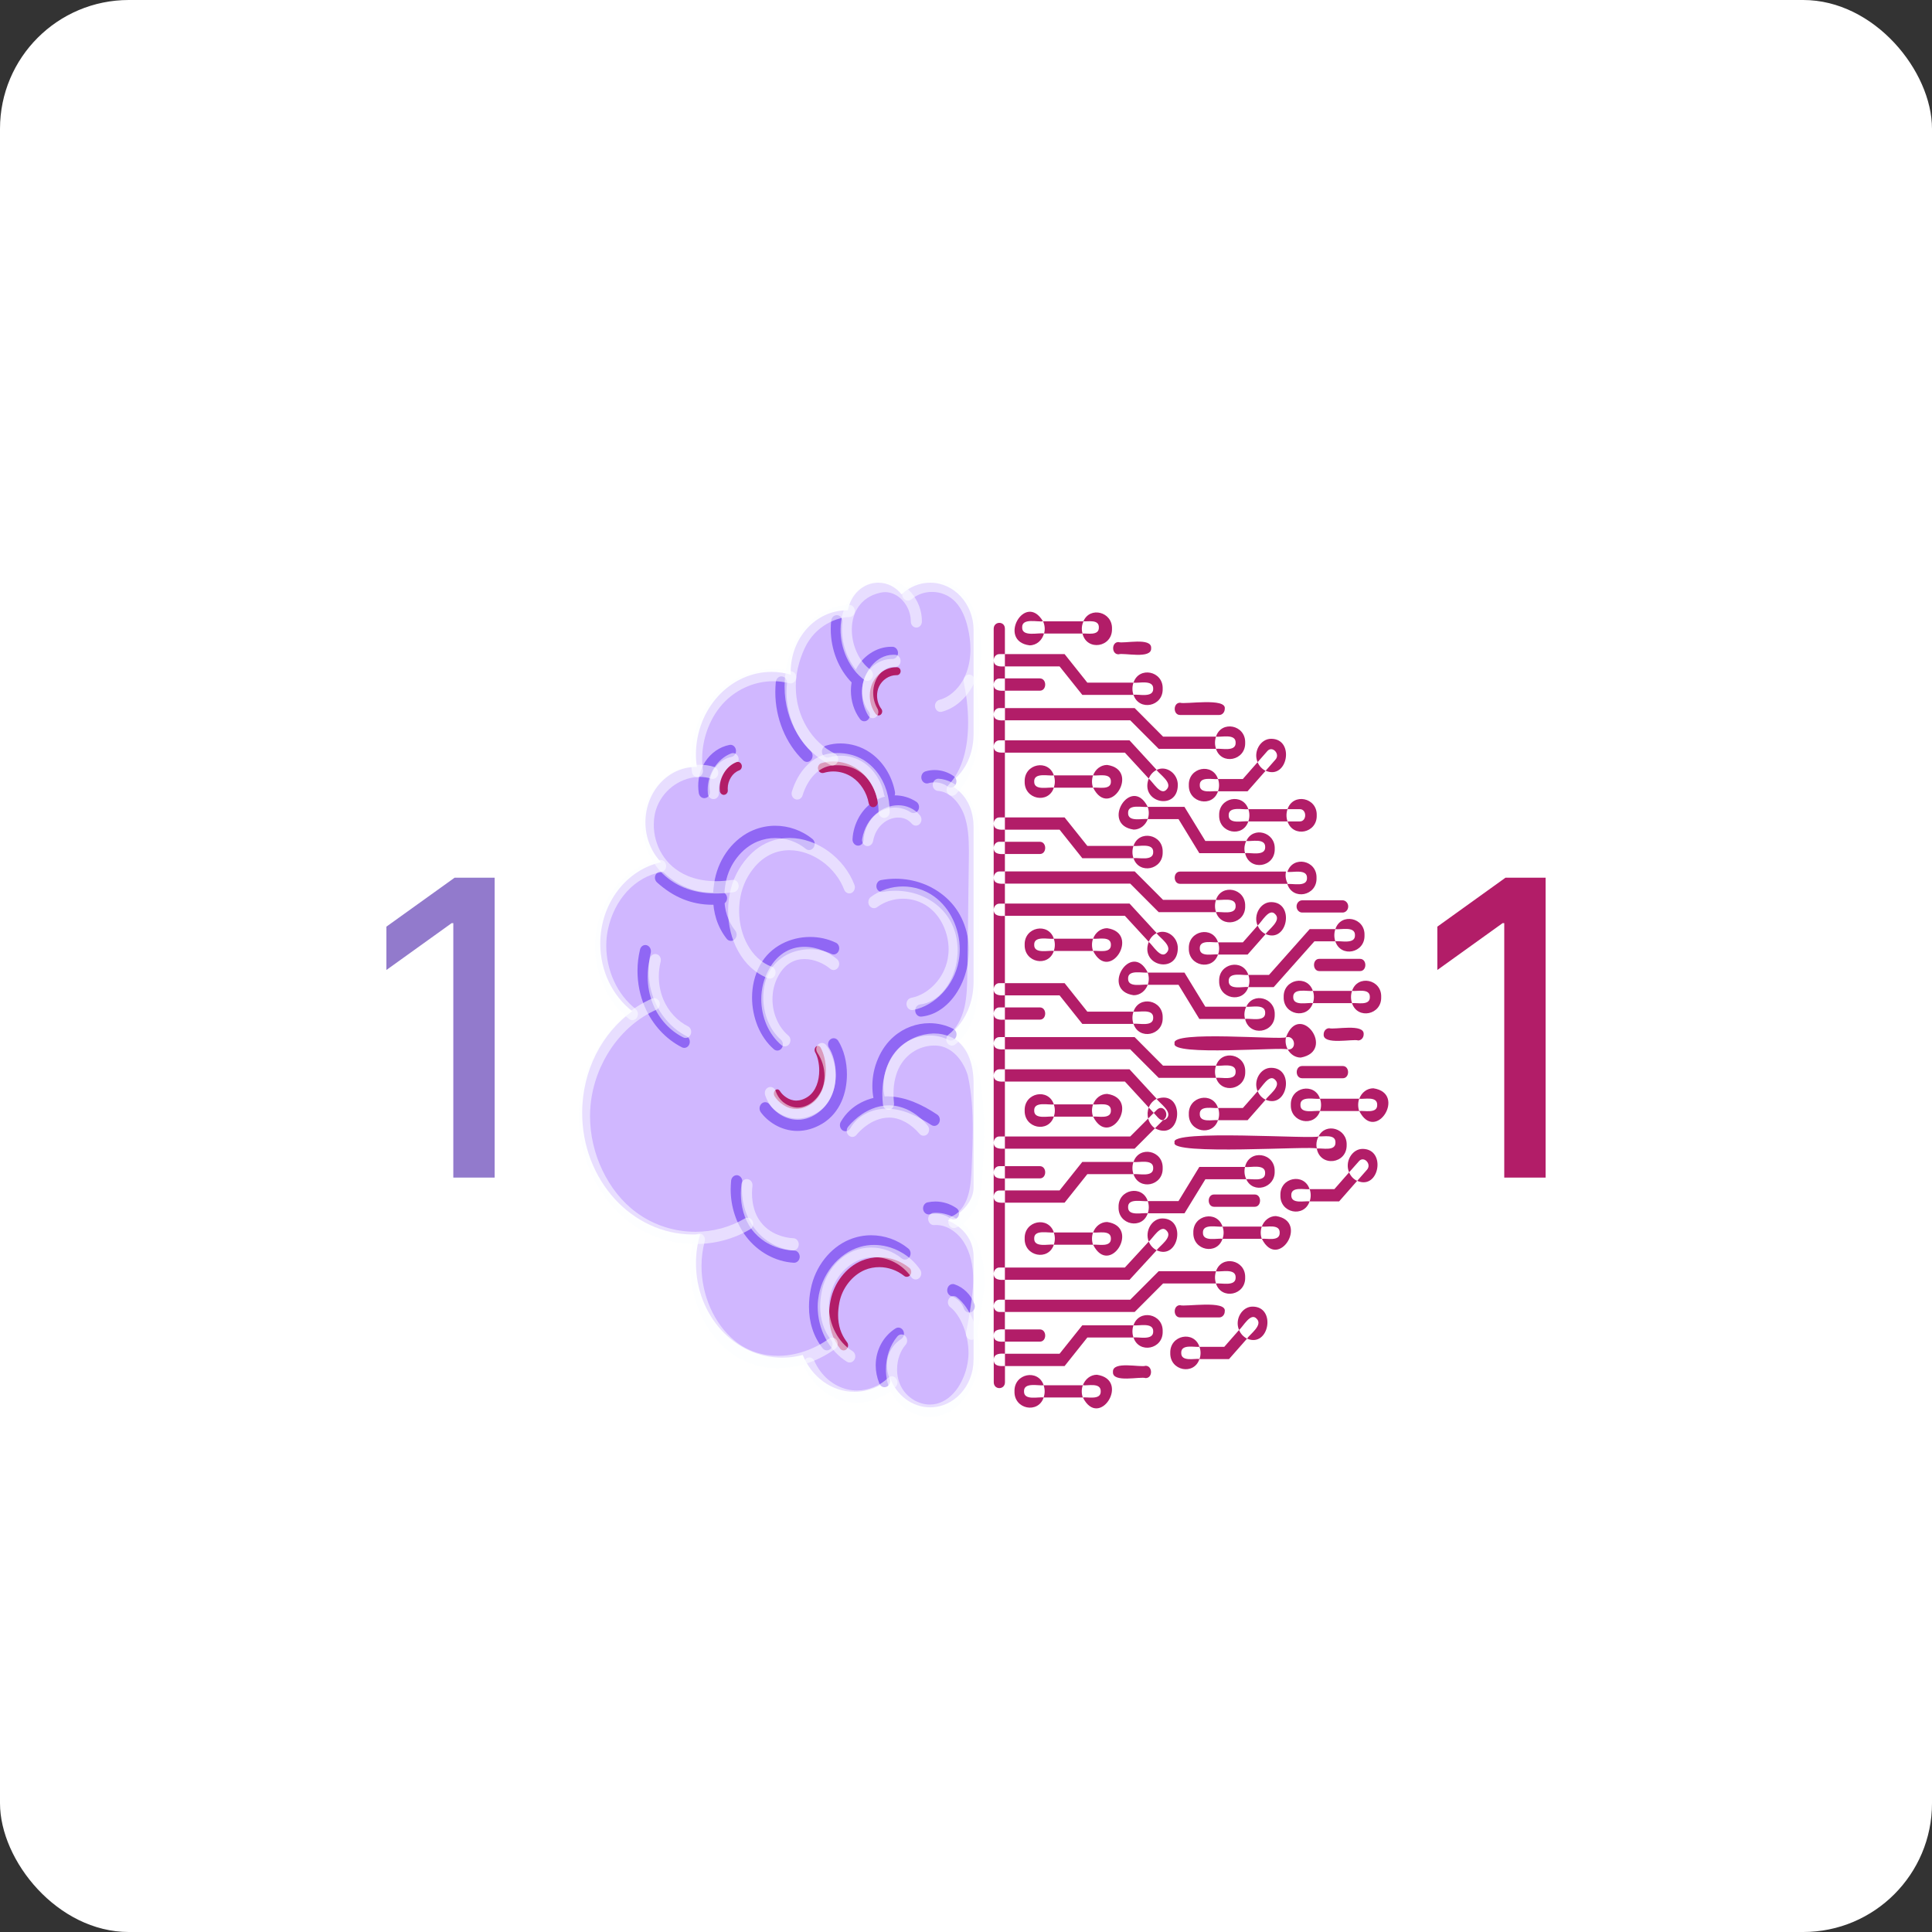 <svg width="30" height="30" viewBox="0 0 30 30" fill="none" xmlns="http://www.w3.org/2000/svg">
<rect x="0" y="0" width="30" height="30" fill="#333333" stroke="none"/>
<rect width="30" height="30" rx="2" fill="white"/>
<path d="M15.117 21.114C15.117 21.522 14.815 21.853 14.443 21.853C14.162 21.853 13.922 21.665 13.821 21.398C13.67 21.532 13.477 21.612 13.268 21.612C12.909 21.612 12.601 21.377 12.465 21.039C12.363 21.067 12.256 21.082 12.146 21.082C11.407 21.082 10.807 20.425 10.807 19.615C10.807 19.457 10.83 19.306 10.872 19.165C10.835 19.167 10.8 19.169 10.762 19.169C9.811 19.169 9.04 18.323 9.04 17.281C9.04 16.621 9.35 16.04 9.818 15.702C9.517 15.469 9.321 15.085 9.321 14.652C9.321 14.027 9.727 13.506 10.265 13.389C10.116 13.233 10.022 13.013 10.022 12.769C10.022 12.294 10.373 11.909 10.806 11.909C10.811 11.909 10.816 11.911 10.821 11.911C10.812 11.848 10.806 11.786 10.806 11.721C10.806 11.01 11.333 10.433 11.982 10.433C12.085 10.433 12.185 10.449 12.28 10.476C12.28 10.462 12.278 10.448 12.278 10.433C12.278 9.905 12.668 9.477 13.151 9.477C13.156 9.477 13.161 9.478 13.166 9.478C13.208 9.234 13.402 9.048 13.638 9.048C13.783 9.048 13.913 9.118 14 9.23C14.118 9.116 14.274 9.048 14.444 9.048C14.816 9.048 15.118 9.378 15.118 9.786V11.383C15.118 11.971 14.718 12.174 14.718 12.174C14.718 12.174 15.118 12.309 15.118 12.852V15.233C15.118 15.835 14.718 16.084 14.718 16.084C14.718 16.084 15.118 16.174 15.118 16.83V18.434C15.118 18.762 14.718 18.954 14.718 18.954C14.718 18.954 15.118 19.09 15.118 19.52V21.114H15.117Z" fill="#AF83FF" fill-opacity="0.58"/>
<path d="M11.813 17.27C11.864 17.34 11.939 17.411 12.036 17.467C12.132 17.522 12.25 17.561 12.382 17.561C12.505 17.561 12.639 17.527 12.774 17.445C12.908 17.363 13.005 17.242 13.065 17.108C13.125 16.974 13.151 16.826 13.151 16.683C13.151 16.489 13.103 16.302 13.016 16.162C12.988 16.119 12.934 16.108 12.895 16.139C12.855 16.168 12.846 16.229 12.874 16.271C12.936 16.368 12.978 16.523 12.978 16.682C12.978 16.799 12.956 16.919 12.909 17.022C12.862 17.127 12.791 17.215 12.689 17.277C12.578 17.345 12.475 17.369 12.382 17.37C12.281 17.37 12.191 17.34 12.116 17.297C12.042 17.255 11.983 17.198 11.95 17.151C11.921 17.11 11.867 17.103 11.829 17.134C11.79 17.168 11.783 17.227 11.813 17.27Z" fill="#9067F4"/>
<path d="M12.027 17.021C12.057 17.069 12.102 17.117 12.16 17.155C12.217 17.194 12.287 17.22 12.366 17.22C12.439 17.22 12.519 17.197 12.599 17.141C12.68 17.085 12.736 17.002 12.772 16.911C12.807 16.819 12.824 16.719 12.824 16.622C12.824 16.49 12.795 16.362 12.743 16.268C12.727 16.238 12.694 16.231 12.671 16.252C12.648 16.272 12.642 16.313 12.659 16.342C12.696 16.407 12.721 16.513 12.721 16.622C12.721 16.701 12.708 16.784 12.68 16.853C12.652 16.924 12.61 16.984 12.549 17.027C12.483 17.072 12.422 17.089 12.367 17.09C12.307 17.09 12.253 17.07 12.209 17.04C12.164 17.011 12.129 16.973 12.11 16.941C12.092 16.912 12.06 16.908 12.038 16.929C12.014 16.951 12.01 16.993 12.027 17.021Z" fill="#B21D68"/>
<path d="M13.204 17.52C13.259 17.422 13.342 17.346 13.442 17.294C13.541 17.242 13.656 17.215 13.767 17.215C13.774 17.215 13.78 17.215 13.786 17.215C13.902 17.218 14.019 17.246 14.132 17.292C14.245 17.337 14.355 17.4 14.462 17.469C14.503 17.497 14.556 17.482 14.581 17.437C14.606 17.392 14.593 17.333 14.551 17.306C14.438 17.23 14.318 17.163 14.191 17.112C14.064 17.061 13.93 17.028 13.791 17.024C13.784 17.024 13.775 17.024 13.767 17.024C13.63 17.024 13.491 17.057 13.366 17.123C13.241 17.188 13.131 17.288 13.055 17.421C13.03 17.465 13.043 17.524 13.083 17.552C13.125 17.579 13.178 17.566 13.204 17.52Z" fill="#9067F4"/>
<path d="M11.353 18.332C11.349 18.378 11.346 18.424 11.346 18.47C11.346 18.735 11.431 18.998 11.587 19.203C11.77 19.442 12.042 19.591 12.327 19.608C12.375 19.61 12.415 19.571 12.418 19.519C12.42 19.467 12.383 19.421 12.336 19.418C12.102 19.404 11.871 19.278 11.72 19.08C11.591 18.912 11.52 18.69 11.52 18.47C11.52 18.432 11.521 18.393 11.526 18.356C11.532 18.304 11.498 18.257 11.451 18.249C11.402 18.243 11.359 18.28 11.353 18.332Z" fill="#9067F4"/>
<path d="M9.938 14.746C9.912 14.854 9.899 14.964 9.899 15.075C9.899 15.267 9.937 15.458 10.012 15.634C10.13 15.909 10.336 16.134 10.588 16.262C10.631 16.285 10.683 16.265 10.703 16.217C10.723 16.169 10.705 16.112 10.661 16.09C10.447 15.981 10.269 15.786 10.168 15.552C10.105 15.404 10.072 15.239 10.072 15.075C10.072 14.981 10.083 14.886 10.105 14.793C10.116 14.743 10.089 14.691 10.042 14.677C9.995 14.664 9.949 14.695 9.938 14.746Z" fill="#9067F4"/>
<path d="M12.124 16.143C12.037 16.067 11.969 15.967 11.923 15.854C11.877 15.74 11.852 15.615 11.852 15.491C11.852 15.347 11.884 15.205 11.95 15.084C12.012 14.972 12.104 14.888 12.213 14.828C12.323 14.77 12.451 14.74 12.579 14.74C12.694 14.74 12.808 14.764 12.91 14.812C12.954 14.834 13.005 14.812 13.024 14.763C13.044 14.714 13.023 14.658 12.979 14.638C12.854 14.578 12.716 14.549 12.579 14.549C12.426 14.549 12.274 14.585 12.138 14.657C12.002 14.729 11.882 14.839 11.802 14.986C11.717 15.14 11.678 15.316 11.678 15.491C11.678 15.642 11.708 15.793 11.764 15.932C11.821 16.07 11.905 16.195 12.016 16.292C12.053 16.325 12.108 16.319 12.138 16.277C12.167 16.235 12.161 16.175 12.124 16.143Z" fill="#9067F4"/>
<path d="M13.71 13.85C13.775 13.837 13.841 13.832 13.907 13.832C14.154 13.832 14.399 13.916 14.584 14.084C14.773 14.255 14.87 14.494 14.87 14.755C14.87 14.817 14.864 14.878 14.854 14.941C14.825 15.104 14.754 15.264 14.655 15.383C14.605 15.444 14.549 15.493 14.488 15.529C14.427 15.565 14.36 15.588 14.29 15.596C14.242 15.601 14.207 15.646 14.212 15.699C14.216 15.751 14.258 15.79 14.306 15.786C14.401 15.776 14.491 15.746 14.57 15.698C14.691 15.626 14.791 15.52 14.868 15.395C14.945 15.27 14.999 15.126 15.024 14.979C15.038 14.905 15.044 14.832 15.044 14.759C15.044 14.446 14.924 14.147 14.694 13.941C14.473 13.742 14.19 13.645 13.907 13.645C13.832 13.645 13.756 13.652 13.681 13.666C13.634 13.674 13.602 13.724 13.61 13.776C13.617 13.825 13.663 13.86 13.71 13.85Z" fill="#9067F4"/>
<path d="M12.907 20.811C12.848 20.736 12.806 20.655 12.778 20.568C12.75 20.481 12.736 20.389 12.736 20.291C12.736 20.215 12.744 20.137 12.76 20.054C12.787 19.915 12.849 19.783 12.935 19.673C13.021 19.563 13.131 19.476 13.253 19.426C13.34 19.39 13.433 19.372 13.527 19.372C13.697 19.372 13.867 19.43 14.001 19.54C14.04 19.571 14.095 19.562 14.122 19.52C14.151 19.477 14.143 19.417 14.104 19.387C13.937 19.251 13.732 19.181 13.526 19.181C13.412 19.181 13.298 19.204 13.19 19.248C13.039 19.31 12.905 19.417 12.802 19.549C12.698 19.682 12.623 19.843 12.59 20.015C12.571 20.108 12.562 20.2 12.562 20.291C12.562 20.408 12.578 20.523 12.613 20.631C12.647 20.74 12.701 20.843 12.774 20.936C12.806 20.976 12.86 20.98 12.897 20.945C12.935 20.91 12.939 20.85 12.907 20.811Z" fill="#9067F4"/>
<path d="M13.152 20.841C13.104 20.779 13.07 20.714 13.047 20.644C13.025 20.574 13.014 20.499 13.014 20.42C13.014 20.359 13.021 20.295 13.033 20.229C13.054 20.116 13.104 20.009 13.174 19.92C13.243 19.831 13.332 19.761 13.431 19.719C13.501 19.69 13.577 19.676 13.654 19.676C13.791 19.676 13.928 19.724 14.038 19.811C14.069 19.837 14.113 19.829 14.136 19.796C14.159 19.762 14.152 19.713 14.121 19.688C13.986 19.578 13.82 19.522 13.654 19.522C13.562 19.522 13.47 19.54 13.381 19.576C13.259 19.626 13.152 19.712 13.068 19.82C12.984 19.928 12.923 20.058 12.896 20.197C12.881 20.272 12.874 20.347 12.874 20.42C12.874 20.515 12.886 20.607 12.915 20.696C12.943 20.784 12.986 20.867 13.046 20.942C13.07 20.974 13.116 20.978 13.144 20.951C13.174 20.922 13.178 20.873 13.152 20.841Z" fill="#B21D68"/>
<path d="M11.418 14.452C11.358 14.377 11.316 14.296 11.288 14.209C11.26 14.122 11.247 14.03 11.247 13.932C11.247 13.856 11.255 13.778 11.271 13.695C11.298 13.556 11.359 13.424 11.446 13.314C11.532 13.204 11.641 13.117 11.763 13.067C11.851 13.031 11.944 13.013 12.038 13.013C12.208 13.013 12.377 13.071 12.512 13.181C12.55 13.213 12.605 13.203 12.633 13.161C12.662 13.118 12.654 13.058 12.615 13.027C12.448 12.892 12.242 12.822 12.037 12.822C11.923 12.822 11.808 12.845 11.7 12.889C11.549 12.951 11.416 13.058 11.312 13.19C11.209 13.323 11.134 13.484 11.1 13.656C11.082 13.749 11.072 13.841 11.072 13.932C11.072 14.05 11.089 14.164 11.123 14.273C11.158 14.381 11.211 14.484 11.284 14.577C11.316 14.617 11.371 14.621 11.407 14.586C11.445 14.553 11.448 14.492 11.418 14.452Z" fill="#9067F4"/>
<path d="M13.814 21.406C13.785 21.336 13.772 21.267 13.772 21.2C13.772 21.118 13.791 21.039 13.829 20.97C13.866 20.9 13.922 20.839 13.994 20.792C14.035 20.766 14.049 20.707 14.025 20.662C14.001 20.617 13.949 20.601 13.907 20.627C13.809 20.689 13.732 20.774 13.679 20.873C13.626 20.973 13.598 21.085 13.598 21.2C13.598 21.295 13.617 21.391 13.655 21.484C13.674 21.532 13.726 21.554 13.77 21.532C13.814 21.511 13.833 21.454 13.814 21.406Z" fill="#9067F4"/>
<path d="M14.771 20.126C14.814 20.14 14.856 20.165 14.89 20.199C14.925 20.233 14.953 20.276 14.969 20.322C14.987 20.37 15.037 20.394 15.082 20.375C15.126 20.355 15.148 20.3 15.131 20.251C15.103 20.176 15.061 20.11 15.007 20.058C14.953 20.005 14.889 19.965 14.819 19.942C14.773 19.928 14.725 19.957 14.712 20.008C14.698 20.059 14.725 20.111 14.771 20.126Z" fill="#9067F4"/>
<path d="M14.438 18.856C14.466 18.85 14.495 18.846 14.524 18.846C14.606 18.846 14.691 18.872 14.76 18.92C14.8 18.948 14.854 18.935 14.88 18.891C14.905 18.846 14.893 18.787 14.852 18.76C14.753 18.692 14.639 18.657 14.524 18.657C14.483 18.657 14.443 18.662 14.403 18.67C14.357 18.68 14.326 18.73 14.335 18.782C14.345 18.833 14.391 18.866 14.438 18.856Z" fill="#9067F4"/>
<path d="M13.733 17.012C13.723 16.963 13.719 16.913 13.719 16.864C13.719 16.747 13.744 16.627 13.791 16.519C13.837 16.412 13.905 16.316 13.989 16.244C14.113 16.137 14.274 16.079 14.434 16.079C14.537 16.079 14.639 16.102 14.73 16.148C14.773 16.171 14.825 16.151 14.845 16.103C14.865 16.055 14.847 15.998 14.803 15.976C14.687 15.917 14.56 15.888 14.433 15.888C14.236 15.888 14.038 15.958 13.88 16.095C13.774 16.186 13.69 16.306 13.634 16.438C13.576 16.57 13.546 16.717 13.546 16.863C13.546 16.925 13.551 16.988 13.563 17.049C13.572 17.101 13.618 17.133 13.665 17.123C13.713 17.114 13.743 17.064 13.733 17.012Z" fill="#9067F4"/>
<path d="M13.411 13.041C13.415 12.951 13.442 12.863 13.487 12.786C13.531 12.708 13.594 12.644 13.665 12.602C13.735 12.562 13.813 12.54 13.893 12.54C13.98 12.54 14.067 12.565 14.14 12.612C14.181 12.639 14.235 12.624 14.259 12.579C14.283 12.534 14.269 12.476 14.229 12.45C14.127 12.383 14.01 12.35 13.894 12.35C13.787 12.35 13.68 12.378 13.584 12.434C13.484 12.493 13.401 12.581 13.341 12.684C13.282 12.788 13.244 12.907 13.238 13.032C13.236 13.084 13.273 13.129 13.321 13.131C13.368 13.134 13.408 13.094 13.411 13.041Z" fill="#9067F4"/>
<path d="M12.874 11.76C12.932 11.742 12.993 11.734 13.054 11.734C13.181 11.734 13.307 11.772 13.414 11.844C13.572 11.951 13.69 12.134 13.727 12.334C13.736 12.386 13.783 12.419 13.829 12.409C13.876 12.399 13.906 12.349 13.897 12.297C13.85 12.044 13.706 11.818 13.505 11.682C13.37 11.591 13.213 11.545 13.054 11.544C12.977 11.544 12.902 11.554 12.827 11.578C12.781 11.591 12.754 11.644 12.766 11.695C12.78 11.745 12.828 11.774 12.874 11.76Z" fill="#9067F4"/>
<path d="M12.791 12.001C12.839 11.987 12.889 11.979 12.939 11.979C13.043 11.979 13.146 12.01 13.234 12.069C13.363 12.156 13.459 12.307 13.489 12.471C13.497 12.513 13.534 12.54 13.572 12.532C13.611 12.523 13.636 12.482 13.628 12.44C13.59 12.233 13.472 12.048 13.307 11.937C13.196 11.862 13.068 11.824 12.939 11.824C12.877 11.824 12.814 11.832 12.753 11.851C12.715 11.863 12.693 11.906 12.703 11.947C12.714 11.989 12.754 12.012 12.791 12.001Z" fill="#B21D68"/>
<path d="M11.022 12.283C11.018 12.256 11.016 12.23 11.016 12.203C11.016 12.111 11.041 12.017 11.089 11.942C11.151 11.845 11.252 11.774 11.357 11.754C11.404 11.745 11.436 11.696 11.427 11.644C11.419 11.592 11.374 11.557 11.327 11.567C11.173 11.597 11.036 11.694 10.947 11.833C10.877 11.942 10.842 12.072 10.842 12.202C10.842 12.24 10.845 12.278 10.851 12.316C10.86 12.368 10.905 12.402 10.952 12.392C11 12.384 11.031 12.334 11.022 12.283Z" fill="#9067F4"/>
<path d="M10.201 13.701C10.329 13.816 10.463 13.904 10.607 13.962C10.751 14.02 10.901 14.049 11.062 14.049C11.111 14.049 11.161 14.046 11.211 14.041C11.259 14.036 11.294 13.989 11.29 13.938C11.285 13.886 11.243 13.847 11.195 13.852C11.15 13.857 11.105 13.859 11.063 13.859C10.922 13.859 10.792 13.834 10.668 13.784C10.544 13.735 10.427 13.659 10.313 13.555C10.276 13.521 10.222 13.527 10.191 13.568C10.159 13.607 10.164 13.667 10.201 13.701Z" fill="#9067F4"/>
<path d="M13.487 11.046C13.422 10.959 13.386 10.843 13.386 10.727C13.386 10.651 13.402 10.576 13.431 10.51C13.468 10.429 13.528 10.359 13.6 10.31C13.672 10.262 13.757 10.233 13.839 10.233C13.844 10.233 13.849 10.233 13.854 10.233C13.902 10.235 13.942 10.194 13.944 10.142C13.946 10.091 13.908 10.045 13.86 10.043C13.854 10.043 13.846 10.043 13.839 10.043C13.721 10.043 13.607 10.081 13.509 10.148C13.411 10.214 13.328 10.309 13.276 10.425C13.234 10.519 13.213 10.622 13.213 10.726C13.213 10.883 13.261 11.041 13.354 11.165C13.384 11.206 13.439 11.212 13.475 11.178C13.512 11.146 13.518 11.086 13.487 11.046Z" fill="#9067F4"/>
<path d="M13.686 11.008C13.643 10.952 13.619 10.877 13.619 10.802C13.619 10.753 13.629 10.705 13.649 10.662C13.673 10.61 13.713 10.565 13.759 10.534C13.807 10.502 13.862 10.484 13.916 10.484C13.92 10.484 13.923 10.484 13.926 10.484C13.957 10.485 13.983 10.458 13.985 10.425C13.986 10.391 13.962 10.362 13.93 10.361C13.926 10.361 13.921 10.361 13.916 10.361C13.839 10.361 13.764 10.386 13.7 10.429C13.636 10.472 13.582 10.534 13.547 10.607C13.52 10.669 13.506 10.735 13.506 10.802C13.506 10.903 13.537 11.006 13.598 11.086C13.618 11.113 13.654 11.117 13.678 11.095C13.702 11.073 13.706 11.034 13.686 11.008Z" fill="#B21D68"/>
<path d="M12.047 10.586C12.042 10.64 12.039 10.694 12.039 10.748C12.039 11.148 12.198 11.543 12.473 11.807C12.51 11.842 12.564 11.838 12.596 11.799C12.628 11.758 12.624 11.699 12.589 11.664C12.354 11.438 12.213 11.091 12.213 10.748C12.213 10.701 12.215 10.655 12.221 10.61C12.227 10.558 12.193 10.51 12.145 10.504C12.097 10.496 12.054 10.534 12.047 10.586Z" fill="#9067F4"/>
<path d="M12.907 9.635C12.902 9.68 12.9 9.725 12.9 9.77C12.9 10.084 13.021 10.395 13.235 10.608C13.27 10.643 13.325 10.641 13.357 10.602C13.39 10.563 13.387 10.503 13.352 10.468C13.177 10.293 13.073 10.03 13.074 9.77C13.074 9.733 13.076 9.695 13.081 9.659C13.087 9.608 13.053 9.56 13.006 9.553C12.957 9.546 12.913 9.583 12.907 9.635Z" fill="#9067F4"/>
<path d="M14.416 12.162C14.447 12.152 14.479 12.148 14.513 12.148C14.585 12.148 14.658 12.171 14.717 12.214C14.758 12.242 14.811 12.231 14.837 12.186C14.863 12.142 14.853 12.084 14.812 12.054C14.723 11.99 14.618 11.957 14.513 11.957C14.465 11.957 14.417 11.964 14.37 11.978C14.324 11.992 14.297 12.045 14.309 12.095C14.322 12.146 14.37 12.176 14.416 12.162Z" fill="#9067F4"/>
<path d="M13.517 10.4C13.428 10.336 13.354 10.24 13.304 10.129C13.253 10.018 13.226 9.892 13.227 9.771C13.228 9.64 13.262 9.518 13.332 9.419C13.401 9.32 13.506 9.241 13.666 9.204C13.694 9.198 13.722 9.194 13.748 9.194C13.803 9.196 13.855 9.209 13.902 9.235C13.973 9.272 14.034 9.334 14.077 9.408C14.12 9.482 14.143 9.568 14.143 9.649C14.142 9.702 14.181 9.744 14.228 9.745C14.276 9.746 14.315 9.704 14.315 9.651C14.317 9.487 14.256 9.33 14.155 9.209C14.105 9.149 14.045 9.098 13.976 9.062C13.907 9.026 13.831 9.005 13.749 9.004C13.71 9.004 13.669 9.008 13.629 9.017C13.435 9.061 13.287 9.165 13.192 9.301C13.096 9.438 13.054 9.602 13.052 9.767C13.05 9.921 13.084 10.074 13.147 10.211C13.21 10.348 13.302 10.47 13.42 10.557C13.46 10.586 13.514 10.574 13.54 10.53C13.568 10.487 13.557 10.429 13.517 10.4Z" fill="#FBFEFF" fill-opacity="0.56"/>
<path d="M11.372 13.663C11.282 13.676 11.198 13.683 11.12 13.683C10.947 13.683 10.801 13.652 10.678 13.601C10.495 13.524 10.364 13.403 10.278 13.261C10.192 13.12 10.152 12.959 10.152 12.806C10.152 12.702 10.171 12.602 10.207 12.516C10.262 12.382 10.357 12.268 10.475 12.188C10.592 12.109 10.731 12.064 10.866 12.064C10.926 12.064 10.986 12.072 11.043 12.091C11.089 12.106 11.136 12.076 11.15 12.027C11.163 11.976 11.136 11.923 11.091 11.909C11.017 11.886 10.941 11.875 10.865 11.875C10.695 11.875 10.527 11.93 10.383 12.028C10.239 12.125 10.119 12.267 10.048 12.439C10.002 12.552 9.978 12.678 9.978 12.807C9.978 13.059 10.067 13.327 10.257 13.532C10.352 13.634 10.471 13.72 10.615 13.78C10.759 13.84 10.927 13.874 11.119 13.874C11.206 13.874 11.298 13.867 11.395 13.853C11.442 13.845 11.475 13.798 11.469 13.746C11.463 13.691 11.419 13.655 11.372 13.663Z" fill="#FBFEFF" fill-opacity="0.56"/>
<path d="M10.125 15.506C9.82 15.639 9.556 15.868 9.359 16.153C9.162 16.437 9.032 16.777 8.997 17.134C8.991 17.2 8.988 17.265 8.988 17.331C8.988 17.657 9.064 17.979 9.202 18.266C9.339 18.554 9.539 18.805 9.786 18.987C10.085 19.207 10.442 19.317 10.799 19.317C11.093 19.317 11.389 19.242 11.65 19.087C11.692 19.063 11.708 19.005 11.685 18.959C11.662 18.912 11.611 18.895 11.568 18.919C11.333 19.058 11.066 19.127 10.799 19.127C10.474 19.127 10.151 19.026 9.883 18.828C9.661 18.666 9.481 18.437 9.356 18.176C9.23 17.915 9.162 17.623 9.162 17.33C9.162 17.271 9.165 17.212 9.171 17.153C9.202 16.833 9.32 16.525 9.498 16.266C9.677 16.007 9.917 15.8 10.19 15.68C10.234 15.66 10.257 15.605 10.239 15.556C10.22 15.51 10.169 15.486 10.125 15.506Z" fill="#FBFEFF" fill-opacity="0.56"/>
<path d="M11.164 12.305C11.163 12.292 11.162 12.279 11.162 12.267C11.162 12.184 11.188 12.101 11.232 12.03C11.278 11.96 11.34 11.905 11.411 11.879C11.456 11.862 11.481 11.808 11.465 11.758C11.449 11.709 11.399 11.682 11.354 11.699C11.245 11.74 11.155 11.821 11.091 11.92C11.026 12.019 10.989 12.141 10.989 12.266C10.989 12.285 10.99 12.305 10.992 12.324C10.996 12.376 11.04 12.414 11.087 12.408C11.136 12.403 11.17 12.357 11.164 12.305Z" fill="#FBFEFF" fill-opacity="0.56"/>
<path d="M11.301 12.268C11.3 12.258 11.3 12.25 11.3 12.24C11.3 12.182 11.318 12.122 11.35 12.071C11.381 12.02 11.426 11.982 11.477 11.963C11.51 11.951 11.527 11.913 11.516 11.877C11.504 11.841 11.47 11.822 11.437 11.834C11.359 11.864 11.294 11.921 11.248 11.993C11.202 12.065 11.175 12.15 11.175 12.24C11.175 12.254 11.176 12.268 11.177 12.281C11.181 12.318 11.211 12.346 11.245 12.342C11.28 12.338 11.305 12.305 11.301 12.268Z" fill="#B21D68"/>
<path d="M12.965 11.703C12.608 11.527 12.357 11.126 12.357 10.662C12.357 10.472 12.4 10.27 12.495 10.065C12.581 9.881 12.71 9.762 12.841 9.686C12.906 9.649 12.972 9.622 13.031 9.606C13.091 9.589 13.143 9.582 13.182 9.582H13.186C13.234 9.583 13.273 9.542 13.274 9.489C13.275 9.436 13.236 9.393 13.188 9.392H13.181C13.125 9.392 13.06 9.402 12.988 9.422C12.88 9.451 12.758 9.506 12.642 9.596C12.527 9.686 12.418 9.811 12.339 9.979C12.232 10.208 12.183 10.441 12.183 10.662C12.183 11.204 12.473 11.669 12.893 11.877C12.937 11.899 12.988 11.877 13.008 11.829C13.027 11.78 13.008 11.725 12.965 11.703Z" fill="#FBFEFF" fill-opacity="0.56"/>
<path d="M11.513 18.391C11.507 18.436 11.504 18.483 11.504 18.53C11.504 18.725 11.553 18.926 11.669 19.084C11.732 19.169 11.804 19.231 11.876 19.279C11.984 19.348 12.093 19.382 12.175 19.4C12.258 19.417 12.313 19.417 12.317 19.417C12.365 19.417 12.403 19.375 12.403 19.322C12.403 19.27 12.364 19.227 12.317 19.227C12.312 19.227 12.227 19.225 12.122 19.19C12.069 19.173 12.013 19.148 11.957 19.111C11.902 19.075 11.849 19.027 11.804 18.965C11.718 18.85 11.677 18.691 11.677 18.53C11.677 18.492 11.68 18.453 11.684 18.416C11.69 18.363 11.657 18.317 11.609 18.31C11.562 18.302 11.518 18.339 11.513 18.391Z" fill="#FBFEFF" fill-opacity="0.56"/>
<path d="M14.403 17.476C14.33 17.388 14.24 17.312 14.141 17.256C14.041 17.201 13.931 17.166 13.816 17.164C13.812 17.164 13.809 17.164 13.805 17.164C13.708 17.164 13.618 17.185 13.542 17.217C13.425 17.264 13.333 17.333 13.27 17.391C13.207 17.448 13.171 17.495 13.168 17.498C13.138 17.538 13.142 17.598 13.18 17.632C13.217 17.666 13.271 17.661 13.302 17.619C13.305 17.615 13.359 17.547 13.45 17.481C13.495 17.448 13.547 17.416 13.608 17.393C13.667 17.37 13.734 17.354 13.806 17.354H13.815C13.9 17.355 13.984 17.382 14.064 17.426C14.143 17.47 14.216 17.533 14.278 17.605C14.31 17.644 14.365 17.646 14.401 17.61C14.434 17.575 14.436 17.515 14.403 17.476Z" fill="#FBFEFF" fill-opacity="0.56"/>
<path d="M9.869 15.666C9.728 15.556 9.613 15.406 9.535 15.236C9.456 15.065 9.414 14.874 9.414 14.684C9.414 14.599 9.422 14.516 9.44 14.433C9.488 14.205 9.592 14 9.735 13.843C9.879 13.687 10.063 13.578 10.271 13.541C10.318 13.533 10.351 13.484 10.343 13.432C10.335 13.38 10.29 13.346 10.243 13.354C9.997 13.397 9.78 13.526 9.613 13.709C9.445 13.892 9.326 14.129 9.271 14.392C9.251 14.488 9.24 14.586 9.24 14.685C9.24 14.905 9.289 15.125 9.38 15.323C9.47 15.52 9.603 15.695 9.769 15.824C9.808 15.855 9.862 15.844 9.89 15.802C9.918 15.759 9.908 15.699 9.869 15.67V15.666Z" fill="#FBFEFF" fill-opacity="0.56"/>
<path d="M10.092 14.882C10.068 14.974 10.057 15.069 10.057 15.165C10.057 15.315 10.086 15.463 10.143 15.601C10.237 15.825 10.405 16.007 10.61 16.109C10.654 16.131 10.705 16.11 10.725 16.062C10.745 16.014 10.726 15.957 10.682 15.936C10.517 15.854 10.377 15.702 10.301 15.521C10.255 15.41 10.23 15.287 10.23 15.165C10.23 15.086 10.239 15.009 10.258 14.934C10.272 14.883 10.245 14.831 10.199 14.817C10.154 14.803 10.105 14.832 10.092 14.882Z" fill="#FBFEFF" fill-opacity="0.56"/>
<path d="M10.915 11.957C10.907 11.9 10.903 11.843 10.903 11.786C10.903 11.453 11.034 11.116 11.258 10.892C11.459 10.69 11.735 10.577 12.008 10.578C12.091 10.578 12.175 10.588 12.257 10.61C12.303 10.622 12.35 10.591 12.361 10.54C12.373 10.489 12.344 10.437 12.297 10.426C12.202 10.4 12.105 10.389 12.008 10.389C11.691 10.389 11.377 10.518 11.141 10.753C10.879 11.016 10.731 11.4 10.731 11.788C10.731 11.854 10.735 11.921 10.744 11.988C10.751 12.039 10.795 12.075 10.843 12.067C10.889 12.056 10.922 12.009 10.915 11.957Z" fill="#FBFEFF" fill-opacity="0.56"/>
<path d="M13.626 11.005C13.578 10.921 13.559 10.838 13.559 10.758C13.559 10.648 13.597 10.544 13.657 10.471C13.687 10.434 13.721 10.405 13.758 10.386C13.794 10.365 13.832 10.356 13.872 10.356C13.879 10.356 13.885 10.356 13.891 10.357C13.939 10.361 13.981 10.322 13.984 10.27C13.988 10.219 13.952 10.172 13.904 10.168C13.893 10.167 13.881 10.167 13.871 10.167C13.803 10.167 13.738 10.185 13.68 10.216C13.592 10.264 13.52 10.341 13.468 10.435C13.416 10.529 13.385 10.641 13.385 10.76C13.385 10.874 13.414 10.995 13.479 11.107C13.505 11.152 13.558 11.165 13.599 11.137C13.639 11.108 13.651 11.049 13.626 11.005Z" fill="#FBFEFF" fill-opacity="0.56"/>
<path d="M13.557 13.061C13.579 12.939 13.635 12.849 13.707 12.788C13.778 12.726 13.866 12.695 13.948 12.695C13.99 12.695 14.029 12.703 14.065 12.719C14.1 12.735 14.131 12.758 14.157 12.789C14.19 12.828 14.244 12.831 14.28 12.796C14.315 12.761 14.318 12.701 14.286 12.662C14.242 12.608 14.188 12.569 14.131 12.543C14.073 12.517 14.011 12.504 13.949 12.504C13.828 12.504 13.704 12.55 13.601 12.639C13.498 12.726 13.418 12.858 13.388 13.025C13.379 13.077 13.409 13.127 13.456 13.137C13.502 13.146 13.547 13.112 13.557 13.061Z" fill="#FBFEFF" fill-opacity="0.56"/>
<path d="M12.462 12.351C12.498 12.233 12.559 12.118 12.639 12.034C12.719 11.95 12.816 11.895 12.936 11.885C12.959 11.883 12.982 11.883 13.003 11.883C13.115 11.883 13.209 11.906 13.288 11.946C13.406 12.007 13.495 12.102 13.553 12.219C13.613 12.335 13.642 12.473 13.642 12.606C13.642 12.659 13.682 12.701 13.729 12.701C13.777 12.701 13.815 12.659 13.815 12.606C13.815 12.387 13.752 12.161 13.616 11.987C13.548 11.9 13.462 11.825 13.359 11.773C13.257 11.721 13.137 11.693 13.002 11.693C12.976 11.693 12.95 11.694 12.922 11.696C12.758 11.709 12.62 11.788 12.518 11.898C12.413 12.008 12.341 12.148 12.297 12.291C12.281 12.341 12.306 12.395 12.352 12.411C12.398 12.427 12.447 12.401 12.462 12.351Z" fill="#FBFEFF" fill-opacity="0.56"/>
<path d="M10.776 19.223C10.736 19.365 10.718 19.513 10.718 19.661C10.718 19.914 10.772 20.166 10.873 20.394C10.973 20.621 11.12 20.824 11.307 20.976C11.535 21.161 11.806 21.244 12.078 21.244C12.389 21.244 12.704 21.137 12.969 20.945C13.009 20.917 13.02 20.858 12.994 20.813C12.968 20.769 12.913 20.757 12.874 20.786C12.637 20.957 12.354 21.053 12.079 21.053C11.839 21.053 11.606 20.98 11.412 20.822C11.25 20.689 11.119 20.511 11.03 20.309C10.941 20.107 10.893 19.883 10.893 19.66C10.893 19.53 10.909 19.4 10.943 19.277C10.956 19.226 10.93 19.173 10.884 19.158C10.838 19.145 10.79 19.172 10.776 19.223Z" fill="#FBFEFF" fill-opacity="0.56"/>
<path d="M13.935 20.751C13.817 20.89 13.757 21.077 13.757 21.263C13.757 21.39 13.784 21.517 13.844 21.629C13.905 21.745 13.995 21.837 14.099 21.901C14.203 21.964 14.322 22 14.442 22C14.489 22 14.537 21.995 14.584 21.983C14.761 21.939 14.906 21.818 15.011 21.666C15.116 21.513 15.183 21.328 15.205 21.14C15.21 21.096 15.213 21.052 15.213 21.008C15.213 20.835 15.175 20.662 15.114 20.51C15.051 20.358 14.965 20.226 14.856 20.142C14.816 20.113 14.762 20.123 14.735 20.166C14.707 20.21 14.717 20.269 14.757 20.299C14.83 20.354 14.903 20.458 14.955 20.587C15.008 20.716 15.039 20.866 15.039 21.008C15.039 21.045 15.037 21.079 15.032 21.114C15.014 21.27 14.956 21.427 14.872 21.551C14.787 21.676 14.674 21.764 14.545 21.797C14.511 21.805 14.476 21.81 14.441 21.81C14.353 21.81 14.262 21.783 14.183 21.735C14.104 21.686 14.037 21.617 13.994 21.534C13.951 21.454 13.929 21.358 13.93 21.263C13.93 21.122 13.976 20.98 14.063 20.881C14.095 20.843 14.094 20.782 14.058 20.747C14.023 20.711 13.968 20.713 13.935 20.751Z" fill="#FBFEFF" fill-opacity="0.56"/>
<path d="M13.793 21.394C13.661 21.521 13.482 21.591 13.306 21.591C13.257 21.591 13.208 21.586 13.161 21.575C13.051 21.55 12.947 21.496 12.856 21.419C12.767 21.342 12.694 21.243 12.645 21.132C12.624 21.085 12.573 21.065 12.529 21.088C12.486 21.11 12.468 21.167 12.488 21.215C12.548 21.354 12.639 21.475 12.748 21.568C12.857 21.662 12.986 21.729 13.123 21.761C13.183 21.775 13.243 21.781 13.304 21.781C13.523 21.781 13.739 21.696 13.905 21.538C13.942 21.503 13.946 21.444 13.914 21.404C13.883 21.364 13.829 21.36 13.793 21.394Z" fill="#FBFEFF" fill-opacity="0.56"/>
<path d="M13.236 20.979C13.127 20.913 13.035 20.81 12.972 20.689C12.907 20.567 12.872 20.428 12.872 20.29C12.872 20.261 12.874 20.231 12.877 20.202C12.894 20.051 12.956 19.906 13.048 19.789C13.142 19.673 13.264 19.584 13.398 19.545C13.453 19.528 13.512 19.521 13.57 19.521C13.681 19.521 13.793 19.549 13.894 19.603C13.995 19.656 14.083 19.734 14.149 19.829C14.178 19.872 14.233 19.88 14.271 19.848C14.309 19.817 14.317 19.757 14.288 19.715C14.205 19.593 14.094 19.497 13.97 19.432C13.846 19.366 13.71 19.331 13.571 19.331C13.498 19.331 13.425 19.341 13.354 19.362C13.183 19.412 13.032 19.522 12.918 19.664C12.804 19.808 12.726 19.987 12.704 20.179C12.699 20.216 12.697 20.253 12.697 20.29C12.697 20.463 12.741 20.635 12.82 20.784C12.899 20.933 13.012 21.059 13.151 21.145C13.193 21.17 13.246 21.154 13.269 21.108C13.294 21.064 13.279 21.006 13.236 20.979Z" fill="#FBFEFF" fill-opacity="0.56"/>
<path d="M13.62 14.086C13.736 14 13.879 13.955 14.021 13.955C14.161 13.955 14.3 13.998 14.415 14.082C14.512 14.153 14.591 14.252 14.645 14.368C14.7 14.483 14.73 14.612 14.73 14.741C14.73 14.79 14.725 14.84 14.716 14.888C14.689 15.037 14.616 15.176 14.514 15.284C14.412 15.392 14.284 15.469 14.147 15.495C14.1 15.505 14.069 15.554 14.077 15.606C14.086 15.658 14.131 15.692 14.178 15.683C14.352 15.649 14.51 15.553 14.635 15.42C14.759 15.287 14.85 15.116 14.885 14.927C14.897 14.865 14.903 14.803 14.903 14.741C14.903 14.58 14.865 14.421 14.798 14.28C14.731 14.138 14.633 14.014 14.51 13.924C14.364 13.817 14.191 13.765 14.02 13.765C13.845 13.765 13.669 13.819 13.521 13.929C13.482 13.959 13.472 14.018 13.498 14.061C13.527 14.104 13.581 14.115 13.62 14.086Z" fill="#FBFEFF" fill-opacity="0.56"/>
<path d="M14.508 19.023C14.519 19.022 14.529 19.022 14.539 19.022C14.62 19.022 14.702 19.048 14.776 19.096C14.85 19.143 14.917 19.21 14.966 19.288C15.069 19.45 15.112 19.659 15.112 19.869C15.112 19.877 15.112 19.884 15.112 19.891C15.111 19.997 15.095 20.143 15.072 20.288C15.051 20.433 15.024 20.579 15.001 20.689C14.99 20.74 15.019 20.79 15.066 20.803C15.113 20.814 15.159 20.782 15.169 20.731C15.192 20.617 15.22 20.469 15.243 20.319C15.265 20.169 15.283 20.017 15.285 19.894C15.285 19.885 15.285 19.878 15.285 19.869C15.285 19.633 15.238 19.384 15.108 19.179C15.044 19.079 14.959 18.993 14.861 18.931C14.763 18.87 14.653 18.832 14.537 18.832C14.523 18.832 14.507 18.832 14.493 18.834C14.445 18.838 14.409 18.883 14.413 18.935C14.418 18.988 14.46 19.027 14.508 19.023Z" fill="#FBFEFF" fill-opacity="0.56"/>
<path d="M11.983 15.012C11.822 14.95 11.696 14.829 11.61 14.674C11.523 14.52 11.477 14.332 11.477 14.143C11.477 13.952 11.523 13.761 11.619 13.601C11.706 13.457 11.807 13.357 11.916 13.294C12.024 13.23 12.14 13.202 12.258 13.202C12.435 13.202 12.616 13.268 12.768 13.378C12.921 13.488 13.044 13.644 13.108 13.814C13.126 13.862 13.177 13.886 13.221 13.866C13.265 13.845 13.286 13.79 13.268 13.741C13.188 13.53 13.042 13.349 12.864 13.219C12.686 13.09 12.474 13.012 12.259 13.012C12.116 13.012 11.97 13.047 11.835 13.126C11.7 13.205 11.577 13.328 11.475 13.497C11.359 13.691 11.306 13.917 11.306 14.141C11.306 14.364 11.359 14.585 11.464 14.772C11.568 14.959 11.725 15.113 11.927 15.19C11.973 15.207 12.022 15.181 12.038 15.132C12.054 15.082 12.03 15.028 11.985 15.01H11.983V15.012Z" fill="#FBFEFF" fill-opacity="0.56"/>
<path d="M12.239 16.078C12.165 16.015 12.103 15.931 12.061 15.833C12.018 15.736 11.995 15.627 11.995 15.516C11.995 15.39 12.024 15.262 12.091 15.144C12.147 15.047 12.21 14.985 12.278 14.947C12.345 14.908 12.417 14.892 12.492 14.892C12.567 14.892 12.643 14.909 12.712 14.937C12.783 14.965 12.845 15.004 12.891 15.043C12.929 15.075 12.984 15.067 13.013 15.025C13.042 14.983 13.035 14.924 12.996 14.892C12.934 14.84 12.857 14.793 12.772 14.759C12.686 14.724 12.591 14.702 12.491 14.702C12.393 14.702 12.291 14.724 12.196 14.779C12.101 14.834 12.014 14.921 11.944 15.044C11.859 15.193 11.821 15.357 11.821 15.516C11.821 15.657 11.851 15.793 11.904 15.916C11.958 16.038 12.036 16.146 12.134 16.229C12.172 16.26 12.227 16.253 12.256 16.211C12.285 16.167 12.278 16.108 12.239 16.078Z" fill="#FBFEFF" fill-opacity="0.56"/>
<path d="M11.881 17.004C11.919 17.122 11.992 17.218 12.081 17.283C12.171 17.35 12.279 17.388 12.388 17.388C12.404 17.388 12.42 17.387 12.436 17.386C12.553 17.373 12.662 17.319 12.75 17.239C12.838 17.16 12.906 17.053 12.943 16.933C12.966 16.858 12.976 16.782 12.976 16.706C12.976 16.536 12.925 16.368 12.832 16.233C12.803 16.191 12.748 16.182 12.71 16.214C12.671 16.246 12.664 16.305 12.692 16.347C12.762 16.45 12.803 16.579 12.803 16.706C12.803 16.763 12.795 16.819 12.779 16.872C12.753 16.957 12.703 17.034 12.639 17.092C12.576 17.15 12.499 17.187 12.421 17.196C12.41 17.197 12.4 17.198 12.389 17.198C12.316 17.198 12.24 17.171 12.178 17.126C12.116 17.081 12.069 17.016 12.045 16.943C12.03 16.893 11.98 16.867 11.935 16.884C11.889 16.9 11.865 16.954 11.881 17.004Z" fill="#FBFEFF" fill-opacity="0.56"/>
<path d="M13.881 17.125C13.877 17.076 13.874 17.03 13.874 16.985C13.874 16.854 13.895 16.744 13.929 16.651C13.981 16.512 14.064 16.413 14.164 16.343C14.263 16.274 14.38 16.238 14.494 16.235C14.498 16.235 14.504 16.235 14.509 16.235C14.595 16.235 14.665 16.256 14.727 16.291C14.82 16.342 14.891 16.424 14.943 16.508C14.968 16.55 14.989 16.591 15.003 16.628C15.019 16.665 15.028 16.698 15.032 16.718C15.088 16.98 15.105 17.252 15.105 17.527C15.105 17.721 15.097 17.915 15.089 18.111C15.082 18.279 15.073 18.439 15.027 18.58C15.005 18.65 14.972 18.715 14.93 18.769C14.887 18.823 14.838 18.863 14.783 18.886C14.738 18.904 14.714 18.957 14.731 19.007C14.747 19.057 14.797 19.082 14.842 19.064C14.93 19.029 15.004 18.967 15.062 18.894C15.12 18.82 15.163 18.734 15.192 18.645C15.249 18.468 15.256 18.288 15.263 18.121C15.272 17.926 15.28 17.728 15.28 17.53C15.28 17.245 15.262 16.959 15.202 16.677C15.191 16.629 15.172 16.571 15.142 16.506C15.095 16.407 15.025 16.295 14.921 16.204C14.869 16.159 14.809 16.12 14.739 16.092C14.67 16.065 14.594 16.048 14.509 16.048C14.502 16.048 14.496 16.048 14.489 16.048C14.298 16.054 14.101 16.13 13.95 16.288C13.876 16.366 13.812 16.464 13.769 16.582C13.725 16.699 13.701 16.834 13.701 16.988C13.701 17.039 13.704 17.092 13.71 17.148C13.714 17.2 13.758 17.238 13.806 17.233C13.854 17.227 13.887 17.18 13.882 17.128V17.125H13.881Z" fill="#FBFEFF" fill-opacity="0.56"/>
<path d="M14.154 9.306C14.241 9.23 14.357 9.191 14.472 9.191C14.608 9.191 14.743 9.245 14.837 9.347C14.933 9.449 14.995 9.598 15.03 9.756C15.055 9.862 15.069 9.972 15.069 10.08C15.069 10.204 15.05 10.325 15.01 10.436C14.973 10.54 14.914 10.637 14.84 10.712C14.766 10.788 14.68 10.843 14.585 10.868C14.539 10.881 14.509 10.932 14.521 10.983C14.532 11.033 14.579 11.065 14.625 11.052C14.753 11.018 14.867 10.946 14.959 10.849C15.052 10.753 15.124 10.634 15.17 10.504C15.219 10.367 15.24 10.222 15.24 10.078C15.24 9.952 15.224 9.826 15.196 9.707C15.155 9.529 15.085 9.349 14.956 9.209C14.825 9.069 14.646 9 14.469 9C14.318 9 14.165 9.051 14.043 9.156C14.005 9.189 13.998 9.248 14.028 9.291C14.062 9.332 14.116 9.338 14.154 9.306Z" fill="#FBFEFF" fill-opacity="0.56"/>
<path d="M14.565 12.281C14.653 12.287 14.737 12.329 14.809 12.399C14.88 12.467 14.939 12.563 14.975 12.663C15.033 12.83 15.045 13.018 15.045 13.214C15.045 13.258 15.045 13.303 15.044 13.35C15.036 13.934 15.028 14.518 15.021 15.101C15.019 15.292 15.015 15.477 14.975 15.647C14.954 15.732 14.924 15.814 14.883 15.885C14.843 15.957 14.792 16.017 14.732 16.063C14.692 16.092 14.682 16.151 14.709 16.195C14.736 16.238 14.789 16.25 14.83 16.22C14.913 16.158 14.98 16.076 15.031 15.986C15.082 15.895 15.12 15.795 15.143 15.695C15.19 15.495 15.191 15.294 15.194 15.103C15.202 14.519 15.21 13.935 15.217 13.352C15.218 13.307 15.218 13.26 15.218 13.214C15.218 13.011 15.208 12.798 15.137 12.594C15.092 12.466 15.019 12.348 14.924 12.256C14.829 12.164 14.709 12.1 14.575 12.092C14.527 12.09 14.487 12.129 14.484 12.182C14.48 12.234 14.517 12.278 14.565 12.281Z" fill="#FBFEFF" fill-opacity="0.56"/>
<path d="M14.965 10.592C15.004 10.775 15.033 10.996 15.033 11.219C15.033 11.403 15.013 11.588 14.965 11.755C14.916 11.923 14.839 12.073 14.725 12.193C14.691 12.229 14.69 12.289 14.722 12.327C14.755 12.365 14.81 12.366 14.845 12.33C14.984 12.184 15.075 12.005 15.13 11.813C15.186 11.622 15.207 11.418 15.207 11.219C15.207 10.978 15.175 10.745 15.134 10.548C15.123 10.498 15.076 10.466 15.029 10.477C14.984 10.489 14.954 10.541 14.965 10.592Z" fill="#FBFEFF" fill-opacity="0.56"/>
<path d="M15.431 21.121V21.462C15.43 21.586 15.606 21.585 15.605 21.462V21.211C15.54 21.215 15.433 21.22 15.431 21.121Z" fill="#B21D68"/>
<path d="M15.517 17.647H15.604V16.794C15.538 16.798 15.43 16.802 15.43 16.699V17.738C15.433 17.687 15.471 17.647 15.517 17.647Z" fill="#B21D68"/>
<path d="M15.517 13.071H15.604V12.883C15.54 12.886 15.432 12.891 15.43 12.792V13.161C15.433 13.111 15.471 13.071 15.517 13.071Z" fill="#B21D68"/>
<path d="M15.517 20.372C15.471 20.372 15.432 20.332 15.43 20.282V20.734C15.432 20.635 15.539 20.64 15.604 20.643V20.372H15.517Z" fill="#B21D68"/>
<path d="M15.431 20.742V21.111C15.433 21.012 15.54 21.017 15.605 21.02V20.832C15.54 20.836 15.433 20.843 15.431 20.742Z" fill="#B21D68"/>
<path d="M15.517 12.693H15.604V11.685C15.538 11.69 15.43 11.693 15.43 11.59V12.782C15.433 12.733 15.471 12.693 15.517 12.693Z" fill="#B21D68"/>
<path d="M15.518 14.032H15.604V13.722C15.54 13.725 15.432 13.73 15.43 13.631V14.127C15.431 14.074 15.47 14.032 15.518 14.032Z" fill="#B21D68"/>
<path d="M15.517 15.266H15.604V14.222C15.538 14.226 15.43 14.229 15.43 14.127L15.43 15.357C15.433 15.306 15.471 15.266 15.517 15.266Z" fill="#B21D68"/>
<path d="M15.517 18.486H15.604V18.299C15.54 18.302 15.432 18.308 15.43 18.208V18.577C15.433 18.526 15.471 18.486 15.517 18.486Z" fill="#B21D68"/>
<path d="M15.517 20.182H15.604V19.873C15.538 19.877 15.43 19.88 15.43 19.777V20.273C15.433 20.224 15.471 20.182 15.517 20.182Z" fill="#B21D68"/>
<path d="M15.517 18.108H15.604V17.836C15.54 17.839 15.432 17.845 15.43 17.745V18.198C15.433 18.149 15.471 18.108 15.517 18.108Z" fill="#B21D68"/>
<path d="M15.518 16.604H15.604V16.294C15.54 16.297 15.432 16.303 15.43 16.203L15.43 16.699C15.431 16.647 15.47 16.604 15.518 16.604Z" fill="#B21D68"/>
<path d="M15.517 16.104H15.604V15.833C15.54 15.837 15.432 15.842 15.43 15.742V16.195C15.433 16.145 15.471 16.104 15.517 16.104Z" fill="#B21D68"/>
<path d="M15.518 11.496H15.604V11.185C15.54 11.189 15.432 11.194 15.43 11.095L15.43 11.59C15.431 11.539 15.47 11.496 15.518 11.496Z" fill="#B21D68"/>
<path d="M15.517 15.643H15.604V15.455C15.54 15.458 15.432 15.463 15.43 15.364V15.733C15.433 15.684 15.471 15.643 15.517 15.643Z" fill="#B21D68"/>
<path d="M15.518 19.682H15.604V18.675C15.54 18.678 15.432 18.684 15.43 18.584L15.43 19.777C15.431 19.726 15.47 19.682 15.518 19.682Z" fill="#B21D68"/>
<path d="M15.517 13.532H15.604V13.261C15.54 13.264 15.432 13.27 15.43 13.17V13.623C15.433 13.572 15.471 13.532 15.517 13.532Z" fill="#B21D68"/>
<path d="M15.517 10.995H15.604V10.725C15.54 10.728 15.432 10.733 15.43 10.634V11.086C15.433 11.037 15.471 10.995 15.517 10.995Z" fill="#B21D68"/>
<path d="M15.517 10.536H15.604V10.348C15.54 10.351 15.432 10.356 15.43 10.257V10.625C15.433 10.576 15.471 10.536 15.517 10.536Z" fill="#B21D68"/>
<path d="M15.517 10.157H15.604V9.764C15.606 9.64 15.43 9.642 15.43 9.764V10.248C15.433 10.197 15.471 10.157 15.517 10.157Z" fill="#B21D68"/>
<path d="M17.907 10.694C17.911 10.842 17.676 10.775 17.601 10.789C17.685 11.047 18.063 10.973 18.054 10.695C18.063 10.417 17.685 10.343 17.601 10.6C17.677 10.614 17.91 10.547 17.907 10.694Z" fill="#B21D68"/>
<path d="M18.116 12.258C18.024 12.366 17.901 12.138 17.837 12.09C17.697 12.466 18.284 12.596 18.289 12.192C18.292 12.01 18.109 11.88 17.959 11.956C18.005 12.024 18.215 12.156 18.116 12.258Z" fill="#B21D68"/>
<path d="M15.43 10.252C15.43 10.253 15.43 10.255 15.43 10.257L15.43 10.248C15.43 10.249 15.43 10.25 15.43 10.252Z" fill="#B21D68"/>
<path d="M16.453 10.348L16.806 10.79H17.601C17.579 10.732 17.579 10.658 17.601 10.6L16.884 10.6L16.531 10.157L15.604 10.157L15.604 10.348L16.453 10.348Z" fill="#B21D68"/>
<path d="M19.187 11.533C19.192 11.681 18.956 11.615 18.882 11.628C18.965 11.886 19.343 11.811 19.335 11.533C19.343 11.255 18.965 11.181 18.882 11.438C18.957 11.452 19.191 11.385 19.187 11.533Z" fill="#B21D68"/>
<path d="M15.43 11.09C15.43 11.091 15.43 11.094 15.43 11.095V11.086C15.43 11.088 15.43 11.089 15.43 11.09Z" fill="#B21D68"/>
<path d="M17.55 11.185L17.992 11.628H18.883C18.861 11.57 18.861 11.496 18.883 11.438H18.06L17.619 10.995H15.605V11.185H17.55Z" fill="#B21D68"/>
<path d="M17.467 11.687L17.838 12.09C17.861 12.03 17.906 11.981 17.961 11.955L17.539 11.496L15.604 11.496L15.604 11.687H17.467Z" fill="#B21D68"/>
<path d="M15.987 10.021C16.094 10.021 16.182 9.944 16.211 9.837C16.134 9.819 15.867 9.897 15.872 9.742C15.867 9.59 16.12 9.663 16.195 9.647C15.917 9.182 15.48 9.955 15.987 10.021Z" fill="#B21D68"/>
<path d="M17.063 9.743C17.066 9.878 16.881 9.83 16.809 9.838C16.875 10.115 17.275 10.054 17.267 9.764C17.276 9.499 16.922 9.411 16.823 9.648C16.896 9.654 17.066 9.613 17.063 9.743Z" fill="#B21D68"/>
<path d="M16.973 12.04H16.363C16.385 12.099 16.385 12.173 16.363 12.231H16.973C16.951 12.173 16.951 12.099 16.973 12.04Z" fill="#B21D68"/>
<path d="M16.212 9.838H16.81C16.79 9.777 16.797 9.704 16.825 9.648H16.197C16.223 9.704 16.231 9.777 16.212 9.838Z" fill="#B21D68"/>
<path d="M16.059 12.136C16.054 11.988 16.289 12.054 16.364 12.04C16.281 11.784 15.903 11.857 15.911 12.136C15.904 12.415 16.281 12.488 16.364 12.231C16.288 12.217 16.055 12.284 16.059 12.136Z" fill="#B21D68"/>
<path d="M17.192 11.878C17.093 11.878 17.008 11.945 16.974 12.04C17.048 12.052 17.253 11.994 17.25 12.136C17.254 12.276 17.047 12.22 16.974 12.231C17.229 12.737 17.717 11.954 17.192 11.878Z" fill="#B21D68"/>
<path d="M19.528 11.835L19.298 12.097H18.913C18.935 12.155 18.935 12.229 18.913 12.287H19.372L19.652 11.969C19.598 11.942 19.552 11.895 19.528 11.835Z" fill="#B21D68"/>
<path d="M18.63 12.192C18.626 12.049 18.839 12.108 18.913 12.097C18.83 11.84 18.452 11.913 18.46 12.192C18.453 12.471 18.83 12.543 18.913 12.287C18.839 12.274 18.627 12.334 18.63 12.192Z" fill="#B21D68"/>
<path d="M19.679 11.663C19.756 11.573 19.884 11.708 19.805 11.795L19.653 11.968C19.995 12.116 20.11 11.476 19.742 11.472C19.575 11.468 19.456 11.672 19.528 11.835L19.679 11.663Z" fill="#B21D68"/>
<path d="M16.145 10.725C16.258 10.727 16.258 10.534 16.145 10.534H15.604L15.604 10.725L16.145 10.725Z" fill="#B21D68"/>
<path d="M15.43 10.63C15.43 10.631 15.43 10.633 15.43 10.634V10.625C15.43 10.627 15.43 10.629 15.43 10.63Z" fill="#B21D68"/>
<path d="M18.325 11.102H18.932C18.98 11.102 19.018 11.06 19.018 11.007C19.049 10.828 18.396 10.941 18.325 10.912C18.213 10.911 18.213 11.104 18.325 11.102Z" fill="#B21D68"/>
<path d="M17.369 10.16C17.447 10.132 17.886 10.241 17.875 10.065C17.887 9.89 17.446 9.999 17.368 9.97C17.257 9.969 17.257 10.162 17.369 10.16Z" fill="#B21D68"/>
<path d="M17.907 13.23C17.911 13.378 17.676 13.312 17.601 13.326C17.685 13.583 18.063 13.508 18.054 13.23C18.063 12.953 17.685 12.879 17.601 13.135C17.676 13.149 17.91 13.082 17.907 13.23Z" fill="#B21D68"/>
<path d="M18.116 14.793C18.024 14.901 17.9 14.673 17.837 14.626C17.697 15.001 18.284 15.132 18.289 14.727C18.292 14.545 18.109 14.415 17.959 14.491C18.005 14.559 18.215 14.691 18.116 14.793Z" fill="#B21D68"/>
<path d="M15.43 12.788C15.43 12.789 15.43 12.791 15.43 12.792V12.783C15.43 12.784 15.43 12.787 15.43 12.788Z" fill="#B21D68"/>
<path d="M16.453 12.883L16.806 13.326L17.601 13.326C17.579 13.268 17.579 13.194 17.601 13.135L16.884 13.135L16.531 12.693L15.604 12.693L15.604 12.883L16.453 12.883Z" fill="#B21D68"/>
<path d="M19.187 14.069C19.192 14.216 18.956 14.15 18.882 14.164C18.965 14.421 19.343 14.347 19.335 14.069C19.343 13.791 18.965 13.717 18.882 13.973C18.957 13.988 19.191 13.921 19.187 14.069Z" fill="#B21D68"/>
<path d="M17.55 13.721L17.992 14.164H18.883C18.861 14.105 18.861 14.031 18.883 13.973H18.06L17.619 13.531H15.605V13.721H17.55Z" fill="#B21D68"/>
<path d="M15.43 13.627C15.43 13.628 15.43 13.63 15.43 13.631V13.623C15.43 13.624 15.43 13.625 15.43 13.627Z" fill="#B21D68"/>
<path d="M17.467 14.221L17.838 14.624C17.861 14.564 17.906 14.516 17.961 14.489L17.539 14.03H15.604V14.221H17.467Z" fill="#B21D68"/>
<path d="M17.822 12.719H18.3L18.623 13.248H19.333C19.314 13.186 19.324 13.113 19.352 13.058H18.716L18.392 12.529H17.821C17.844 12.587 17.844 12.661 17.822 12.719Z" fill="#B21D68"/>
<path d="M17.604 12.882C17.703 12.882 17.788 12.814 17.822 12.719C17.747 12.704 17.513 12.772 17.517 12.624C17.512 12.476 17.747 12.543 17.822 12.529C17.567 12.023 17.078 12.806 17.604 12.882Z" fill="#B21D68"/>
<path d="M19.646 13.153C19.65 13.302 19.409 13.234 19.334 13.248C19.396 13.53 19.802 13.473 19.794 13.18C19.803 12.918 19.456 12.827 19.353 13.058C19.427 13.071 19.648 13.008 19.646 13.153Z" fill="#B21D68"/>
<path d="M16.973 14.576H16.363C16.385 14.634 16.385 14.708 16.363 14.766H16.973C16.951 14.708 16.951 14.634 16.973 14.576Z" fill="#B21D68"/>
<path d="M16.059 14.671C16.054 14.523 16.289 14.59 16.364 14.576C16.281 14.319 15.903 14.392 15.911 14.671C15.904 14.95 16.281 15.023 16.364 14.766C16.288 14.752 16.055 14.819 16.059 14.671Z" fill="#B21D68"/>
<path d="M17.192 14.413C17.093 14.413 17.008 14.481 16.974 14.576C17.048 14.587 17.253 14.529 17.25 14.671C17.254 14.812 17.047 14.755 16.974 14.766C17.229 15.272 17.717 14.489 17.192 14.413Z" fill="#B21D68"/>
<path d="M19.993 12.565H19.384C19.406 12.623 19.406 12.697 19.384 12.755H19.993C19.971 12.697 19.971 12.623 19.993 12.565Z" fill="#B21D68"/>
<path d="M19.079 12.66C19.075 12.512 19.309 12.578 19.384 12.565C19.3 12.308 18.922 12.382 18.931 12.66C18.923 12.939 19.301 13.012 19.384 12.754C19.309 12.741 19.076 12.808 19.079 12.66Z" fill="#B21D68"/>
<path d="M20.183 12.565C20.295 12.563 20.295 12.756 20.183 12.755L19.993 12.755C20.077 13.013 20.455 12.939 20.446 12.66C20.455 12.382 20.077 12.308 19.993 12.565L20.183 12.565Z" fill="#B21D68"/>
<path d="M18.914 14.632C18.936 14.69 18.936 14.764 18.914 14.822H19.373L19.653 14.504C19.598 14.479 19.553 14.431 19.529 14.372L19.299 14.633H18.914V14.632Z" fill="#B21D68"/>
<path d="M18.63 14.726C18.626 14.583 18.84 14.642 18.913 14.631C18.83 14.374 18.452 14.447 18.46 14.726C18.452 15.005 18.83 15.078 18.913 14.821C18.84 14.809 18.627 14.87 18.63 14.726Z" fill="#B21D68"/>
<path d="M19.802 14.196C19.903 14.296 19.695 14.434 19.652 14.504C19.994 14.652 20.109 14.012 19.742 14.008C19.575 14.004 19.456 14.207 19.528 14.372C19.59 14.321 19.708 14.09 19.802 14.196Z" fill="#B21D68"/>
<path d="M16.145 13.261C16.258 13.263 16.258 13.07 16.145 13.071L15.604 13.071V13.261L16.145 13.261Z" fill="#B21D68"/>
<path d="M15.43 13.166C15.43 13.167 15.43 13.169 15.43 13.17V13.162C15.43 13.163 15.43 13.164 15.43 13.166Z" fill="#B21D68"/>
<path d="M18.325 13.724H19.997C19.966 13.67 19.954 13.597 19.969 13.534H18.325C18.213 13.532 18.213 13.725 18.325 13.724Z" fill="#B21D68"/>
<path d="M20.133 14.075C20.133 14.127 20.172 14.17 20.22 14.17H20.848C20.896 14.17 20.935 14.128 20.935 14.075C20.935 14.023 20.895 13.98 20.848 13.98H20.22C20.172 13.98 20.133 14.023 20.133 14.075Z" fill="#B21D68"/>
<path d="M17.907 20.674C17.911 20.822 17.676 20.755 17.601 20.769C17.685 21.026 18.063 20.953 18.054 20.674C18.063 20.396 17.685 20.322 17.601 20.579C17.676 20.593 17.91 20.526 17.907 20.674Z" fill="#B21D68"/>
<path d="M18.116 19.111C18.215 19.212 18.005 19.346 17.96 19.414C18.302 19.571 18.426 18.927 18.054 18.92C17.889 18.916 17.771 19.115 17.838 19.279C17.901 19.23 18.025 19.002 18.116 19.111Z" fill="#B21D68"/>
<path d="M15.43 21.116C15.43 21.118 15.43 21.12 15.43 21.121V21.112C15.43 21.113 15.43 21.114 15.43 21.116Z" fill="#B21D68"/>
<path d="M16.531 21.212L16.884 20.769L17.601 20.769C17.579 20.711 17.579 20.637 17.601 20.579L16.806 20.579L16.453 21.021H15.605V21.212H16.531Z" fill="#B21D68"/>
<path d="M19.187 19.836C19.192 19.984 18.956 19.917 18.882 19.931C18.965 20.188 19.343 20.115 19.335 19.836C19.342 19.558 18.965 19.484 18.882 19.741C18.957 19.754 19.191 19.688 19.187 19.836Z" fill="#B21D68"/>
<path d="M17.619 20.372L18.06 19.93H18.883C18.861 19.872 18.861 19.798 18.883 19.739H17.992L17.55 20.182H15.604L15.604 20.372L17.619 20.372Z" fill="#B21D68"/>
<path d="M15.43 20.277C15.43 20.278 15.43 20.28 15.43 20.282L15.43 20.273C15.43 20.275 15.43 20.276 15.43 20.277Z" fill="#B21D68"/>
<path d="M17.539 19.873L17.961 19.414C17.907 19.387 17.862 19.339 17.838 19.279L17.467 19.682L15.604 19.682L15.604 19.873L17.539 19.873Z" fill="#B21D68"/>
<path d="M16.814 21.51H16.205C16.227 21.568 16.227 21.642 16.205 21.7H16.814C16.792 21.642 16.792 21.568 16.814 21.51Z" fill="#B21D68"/>
<path d="M15.901 21.605C15.896 21.457 16.131 21.523 16.206 21.51C16.122 21.253 15.744 21.326 15.753 21.605C15.744 21.883 16.122 21.957 16.206 21.7C16.13 21.686 15.897 21.753 15.901 21.605Z" fill="#B21D68"/>
<path d="M17.033 21.347C16.933 21.347 16.85 21.415 16.815 21.51C16.889 21.521 17.095 21.463 17.092 21.605C17.096 21.745 16.888 21.689 16.815 21.7C17.071 22.206 17.558 21.424 17.033 21.347Z" fill="#B21D68"/>
<path d="M16.973 19.138H16.363C16.385 19.196 16.385 19.27 16.363 19.328H16.973C16.951 19.269 16.951 19.196 16.973 19.138Z" fill="#B21D68"/>
<path d="M16.059 19.232C16.054 19.084 16.289 19.151 16.364 19.137C16.281 18.88 15.903 18.953 15.911 19.232C15.903 19.51 16.281 19.584 16.364 19.327C16.288 19.314 16.055 19.38 16.059 19.232Z" fill="#B21D68"/>
<path d="M17.192 18.975C17.093 18.975 17.008 19.043 16.974 19.138C17.048 19.15 17.253 19.092 17.25 19.233C17.254 19.374 17.047 19.318 16.974 19.328C17.229 19.834 17.717 19.052 17.192 18.975Z" fill="#B21D68"/>
<path d="M19.24 20.652L19.01 20.914H18.625C18.648 20.972 18.648 21.046 18.625 21.104H19.084L19.364 20.786C19.309 20.759 19.265 20.712 19.24 20.652Z" fill="#B21D68"/>
<path d="M18.342 21.008C18.338 20.865 18.552 20.924 18.625 20.913C18.542 20.656 18.164 20.73 18.172 21.008C18.164 21.287 18.543 21.36 18.625 21.102C18.552 21.091 18.339 21.15 18.342 21.008Z" fill="#B21D68"/>
<path d="M19.454 20.289C19.287 20.285 19.168 20.488 19.24 20.652C19.302 20.603 19.42 20.371 19.514 20.478C19.615 20.578 19.408 20.716 19.364 20.786C19.706 20.933 19.822 20.293 19.454 20.289Z" fill="#B21D68"/>
<path d="M16.145 20.833C16.258 20.835 16.258 20.642 16.145 20.643L15.604 20.643L15.604 20.833H16.145Z" fill="#B21D68"/>
<path d="M15.43 20.738C15.43 20.739 15.43 20.741 15.43 20.742V20.734C15.43 20.735 15.43 20.737 15.43 20.738Z" fill="#B21D68"/>
<path d="M18.325 20.267C18.213 20.265 18.213 20.458 18.325 20.457H18.932C18.98 20.457 19.018 20.415 19.018 20.362C19.049 20.183 18.396 20.296 18.325 20.267Z" fill="#B21D68"/>
<path d="M17.788 21.208C17.711 21.237 17.271 21.128 17.282 21.303C17.269 21.479 17.711 21.37 17.788 21.399C17.902 21.401 17.901 21.207 17.788 21.208Z" fill="#B21D68"/>
<path d="M17.907 18.138C17.911 18.286 17.676 18.22 17.601 18.233C17.685 18.49 18.063 18.417 18.054 18.138C18.062 17.86 17.685 17.786 17.601 18.043C17.676 18.057 17.91 17.99 17.907 18.138Z" fill="#B21D68"/>
<path d="M16.531 18.675L16.884 18.232H17.601C17.579 18.174 17.579 18.1 17.601 18.042H16.806L16.453 18.485H15.605V18.675H16.531Z" fill="#B21D68"/>
<path d="M15.43 18.581C15.43 18.582 15.43 18.584 15.43 18.585V18.577C15.43 18.578 15.43 18.579 15.43 18.581Z" fill="#B21D68"/>
<path d="M17.829 17.368L17.55 17.647L15.604 17.647L15.604 17.837H17.618L17.934 17.52C17.884 17.486 17.845 17.432 17.829 17.368Z" fill="#B21D68"/>
<path d="M15.43 17.742C15.43 17.743 15.43 17.745 15.43 17.746L15.43 17.738C15.43 17.739 15.43 17.741 15.43 17.742Z" fill="#B21D68"/>
<path d="M19.333 18.12H18.623L18.3 18.65H17.822C17.844 18.708 17.844 18.782 17.822 18.84H18.393L18.717 18.311H19.353C19.324 18.255 19.316 18.182 19.333 18.12Z" fill="#B21D68"/>
<path d="M17.517 18.745C17.512 18.597 17.747 18.664 17.822 18.65C17.739 18.393 17.36 18.466 17.369 18.745C17.36 19.023 17.739 19.097 17.822 18.84C17.747 18.825 17.513 18.893 17.517 18.745Z" fill="#B21D68"/>
<path d="M19.793 18.189C19.801 17.896 19.395 17.839 19.333 18.12C19.409 18.135 19.649 18.065 19.645 18.215C19.648 18.36 19.426 18.298 19.352 18.311C19.455 18.542 19.802 18.451 19.793 18.189Z" fill="#B21D68"/>
<path d="M21.106 17.061H20.497C20.519 17.12 20.519 17.194 20.497 17.252H21.106C21.084 17.194 21.084 17.12 21.106 17.061Z" fill="#B21D68"/>
<path d="M20.193 17.157C20.188 17.009 20.422 17.075 20.497 17.061C20.413 16.805 20.035 16.878 20.044 17.157C20.035 17.434 20.413 17.509 20.497 17.252C20.422 17.237 20.189 17.305 20.193 17.157Z" fill="#B21D68"/>
<path d="M21.325 16.899C21.225 16.899 21.142 16.966 21.107 17.061C21.181 17.073 21.388 17.015 21.385 17.157C21.389 17.298 21.181 17.241 21.107 17.252C21.363 17.758 21.85 16.975 21.325 16.899Z" fill="#B21D68"/>
<path d="M19.593 19.046H18.983C19.006 19.104 19.006 19.178 18.983 19.236H19.593C19.571 19.178 19.571 19.104 19.593 19.046Z" fill="#B21D68"/>
<path d="M18.679 19.141C18.674 18.993 18.909 19.06 18.983 19.046C18.9 18.789 18.522 18.862 18.53 19.141C18.522 19.419 18.9 19.493 18.983 19.236C18.909 19.222 18.675 19.289 18.679 19.141Z" fill="#B21D68"/>
<path d="M19.812 18.883C19.712 18.883 19.628 18.951 19.594 19.046C19.668 19.058 19.874 19 19.871 19.141C19.875 19.283 19.668 19.226 19.594 19.236C19.849 19.743 20.337 18.959 19.812 18.883Z" fill="#B21D68"/>
<path d="M20.737 17.74C20.741 17.885 20.522 17.822 20.447 17.835C20.5 18.126 20.918 18.077 20.911 17.777C20.919 17.521 20.584 17.425 20.475 17.645C20.549 17.654 20.74 17.604 20.737 17.74Z" fill="#B21D68"/>
<path d="M20.949 18.204L20.72 18.465H20.336C20.358 18.523 20.358 18.597 20.336 18.655H20.794L21.074 18.336C21.018 18.312 20.974 18.264 20.949 18.204Z" fill="#B21D68"/>
<path d="M20.051 18.56C20.047 18.417 20.261 18.477 20.335 18.465C20.251 18.208 19.873 18.281 19.882 18.56C19.874 18.839 20.251 18.912 20.335 18.655C20.261 18.643 20.048 18.703 20.051 18.56Z" fill="#B21D68"/>
<path d="M21.163 17.84C20.996 17.836 20.877 18.04 20.949 18.204L21.101 18.032C21.177 17.942 21.305 18.076 21.226 18.164L21.075 18.336C21.415 18.485 21.531 17.846 21.163 17.84Z" fill="#B21D68"/>
<path d="M15.43 18.203C15.43 18.204 15.43 18.206 15.43 18.207V18.199C15.43 18.201 15.43 18.202 15.43 18.203Z" fill="#B21D68"/>
<path d="M16.145 18.298C16.258 18.3 16.258 18.107 16.145 18.108L15.604 18.108L15.604 18.298H16.145Z" fill="#B21D68"/>
<path d="M20.441 17.777C20.441 17.728 20.454 17.684 20.476 17.645C20.429 17.695 18.149 17.53 18.239 17.74C18.151 17.947 20.408 17.788 20.448 17.835C20.444 17.817 20.441 17.797 20.441 17.777Z" fill="#B21D68"/>
<path d="M19.482 18.548H18.853C18.741 18.546 18.741 18.74 18.853 18.739H19.482C19.594 18.74 19.594 18.546 19.482 18.548Z" fill="#B21D68"/>
<path d="M17.907 15.803C17.911 15.951 17.676 15.884 17.601 15.898C17.685 16.156 18.063 16.081 18.054 15.803C18.063 15.525 17.685 15.451 17.601 15.708C17.676 15.723 17.91 15.655 17.907 15.803Z" fill="#B21D68"/>
<path d="M18.116 17.367C18.101 17.384 18.081 17.392 18.061 17.393L17.934 17.52C18.364 17.745 18.413 16.901 17.96 17.064C18.005 17.131 18.215 17.264 18.116 17.367Z" fill="#B21D68"/>
<path d="M17.829 17.368L17.915 17.281L17.838 17.198C17.817 17.25 17.814 17.314 17.829 17.368Z" fill="#B21D68"/>
<path d="M15.43 15.361C15.43 15.362 15.43 15.364 15.43 15.365L15.43 15.357C15.43 15.358 15.43 15.359 15.43 15.361Z" fill="#B21D68"/>
<path d="M16.453 15.456L16.806 15.899H17.601C17.579 15.841 17.579 15.767 17.601 15.709H16.884L16.531 15.266L15.604 15.266L15.604 15.456H16.453Z" fill="#B21D68"/>
<path d="M19.187 16.642C19.192 16.79 18.956 16.723 18.883 16.737C18.966 16.994 19.343 16.921 19.336 16.643C19.344 16.364 18.966 16.29 18.883 16.548C18.957 16.561 19.191 16.494 19.187 16.642Z" fill="#B21D68"/>
<path d="M15.43 16.199C15.43 16.2 15.43 16.202 15.43 16.203V16.195C15.43 16.196 15.43 16.198 15.43 16.199Z" fill="#B21D68"/>
<path d="M17.55 16.294L17.992 16.737L18.883 16.737C18.861 16.679 18.861 16.605 18.883 16.547H18.059L17.618 16.104L15.604 16.104V16.294L17.55 16.294Z" fill="#B21D68"/>
<path d="M17.467 16.794L17.838 17.198C17.861 17.138 17.906 17.089 17.961 17.062L17.539 16.604L15.604 16.604L15.604 16.794L17.467 16.794Z" fill="#B21D68"/>
<path d="M18.061 17.393C18.175 17.324 18.07 17.135 17.967 17.23L17.915 17.281C17.951 17.314 18.007 17.406 18.061 17.393Z" fill="#B21D68"/>
<path d="M17.822 15.292H18.3L18.623 15.822H19.333C19.314 15.759 19.324 15.687 19.352 15.632H18.716L18.392 15.102H17.821C17.844 15.16 17.844 15.234 17.822 15.292Z" fill="#B21D68"/>
<path d="M17.604 15.454C17.703 15.454 17.788 15.386 17.822 15.291C17.747 15.277 17.513 15.344 17.517 15.196C17.512 15.048 17.747 15.115 17.822 15.101C17.567 14.596 17.078 15.379 17.604 15.454Z" fill="#B21D68"/>
<path d="M19.646 15.727C19.65 15.876 19.409 15.807 19.334 15.822C19.396 16.103 19.802 16.046 19.794 15.753C19.803 15.491 19.456 15.4 19.353 15.632C19.427 15.644 19.648 15.581 19.646 15.727Z" fill="#B21D68"/>
<path d="M16.973 17.149H16.363C16.385 17.207 16.385 17.281 16.363 17.339H16.973C16.951 17.281 16.951 17.207 16.973 17.149Z" fill="#B21D68"/>
<path d="M16.059 17.244C16.054 17.096 16.289 17.163 16.364 17.149C16.281 16.892 15.903 16.965 15.911 17.244C15.904 17.523 16.281 17.596 16.364 17.339C16.288 17.325 16.055 17.392 16.059 17.244Z" fill="#B21D68"/>
<path d="M17.192 16.986C17.093 16.986 17.008 17.054 16.974 17.149C17.048 17.161 17.253 17.103 17.25 17.244C17.254 17.385 17.047 17.329 16.974 17.339C17.229 17.846 17.717 17.062 17.192 16.986Z" fill="#B21D68"/>
<path d="M20.995 15.386H20.386C20.408 15.444 20.408 15.518 20.386 15.577H20.995C20.973 15.518 20.973 15.444 20.995 15.386Z" fill="#B21D68"/>
<path d="M20.081 15.482C20.077 15.334 20.311 15.4 20.386 15.386C20.302 15.13 19.924 15.204 19.933 15.482C19.924 15.761 20.303 15.833 20.386 15.576C20.311 15.563 20.078 15.63 20.081 15.482Z" fill="#B21D68"/>
<path d="M20.995 15.386C21.069 15.398 21.275 15.34 21.271 15.482C21.275 15.623 21.068 15.566 20.994 15.577C21.078 15.835 21.456 15.761 21.447 15.482C21.457 15.204 21.078 15.13 20.995 15.386Z" fill="#B21D68"/>
<path d="M20.736 14.427H20.337L19.705 15.138H19.384C19.406 15.196 19.406 15.27 19.384 15.328H19.778L20.41 14.617H20.735C20.714 14.559 20.714 14.485 20.736 14.427Z" fill="#B21D68"/>
<path d="M19.079 15.233C19.075 15.085 19.31 15.152 19.384 15.138C19.3 14.881 18.922 14.955 18.931 15.233C18.923 15.512 19.301 15.585 19.384 15.327C19.309 15.315 19.076 15.381 19.079 15.233Z" fill="#B21D68"/>
<path d="M20.736 14.427C20.811 14.442 21.044 14.374 21.04 14.522C21.045 14.67 20.81 14.603 20.735 14.617C20.819 14.875 21.197 14.801 21.188 14.522C21.198 14.244 20.819 14.17 20.736 14.427Z" fill="#B21D68"/>
<path d="M19.991 13.538C20.066 13.553 20.299 13.485 20.295 13.633C20.3 13.781 20.065 13.714 19.99 13.728C20.074 13.986 20.452 13.912 20.443 13.633C20.452 13.355 20.075 13.281 19.991 13.538Z" fill="#B21D68"/>
<path d="M20.198 16.422C20.755 16.319 20.182 15.535 19.969 16.107C20.109 16.067 20.147 16.304 19.997 16.297C20.038 16.371 20.112 16.422 20.198 16.422Z" fill="#B21D68"/>
<path d="M18.914 17.204C18.936 17.262 18.936 17.336 18.914 17.394H19.373L19.653 17.076C19.598 17.051 19.553 17.003 19.529 16.944L19.299 17.205H18.914V17.204Z" fill="#B21D68"/>
<path d="M18.63 17.299C18.626 17.157 18.84 17.216 18.913 17.204C18.83 16.947 18.452 17.02 18.46 17.299C18.452 17.578 18.83 17.651 18.913 17.394C18.84 17.383 18.627 17.442 18.63 17.299Z" fill="#B21D68"/>
<path d="M19.802 16.769C19.903 16.868 19.695 17.006 19.652 17.076C19.994 17.224 20.109 16.585 19.742 16.581C19.575 16.576 19.456 16.779 19.528 16.944C19.59 16.893 19.708 16.663 19.802 16.769Z" fill="#B21D68"/>
<path d="M15.43 15.738C15.43 15.739 15.43 15.742 15.43 15.742V15.734C15.43 15.736 15.43 15.737 15.43 15.738Z" fill="#B21D68"/>
<path d="M16.145 15.833C16.258 15.835 16.258 15.642 16.145 15.643L15.604 15.643V15.833L16.145 15.833Z" fill="#B21D68"/>
<path d="M19.969 16.106C19.912 16.153 18.172 15.995 18.239 16.201C18.168 16.406 19.947 16.251 19.997 16.296C19.966 16.242 19.954 16.171 19.969 16.106Z" fill="#B21D68"/>
<path d="M20.221 16.743H20.849C20.961 16.745 20.961 16.552 20.849 16.553H20.221C20.107 16.552 20.107 16.744 20.221 16.743Z" fill="#B21D68"/>
<path d="M21.175 16.061C21.19 15.887 20.717 15.993 20.64 15.966C20.592 15.966 20.554 16.008 20.554 16.061C20.539 16.234 21.012 16.128 21.089 16.156C21.137 16.156 21.175 16.113 21.175 16.061Z" fill="#B21D68"/>
<path d="M21.117 14.889H20.488C20.376 14.886 20.376 15.08 20.488 15.079H21.117C21.229 15.081 21.229 14.888 21.117 14.889Z" fill="#B21D68"/>
<path d="M7.681 13.629V18.286H7.039V14.334H7.014L6 15.062V14.389L7.059 13.629H7.681Z" fill="#927ACC"/>
<path d="M24 13.629V18.286H23.358V14.334H23.333L22.319 15.062V14.389L23.377 13.629H24Z" fill="#B21D68"/>
</svg>
